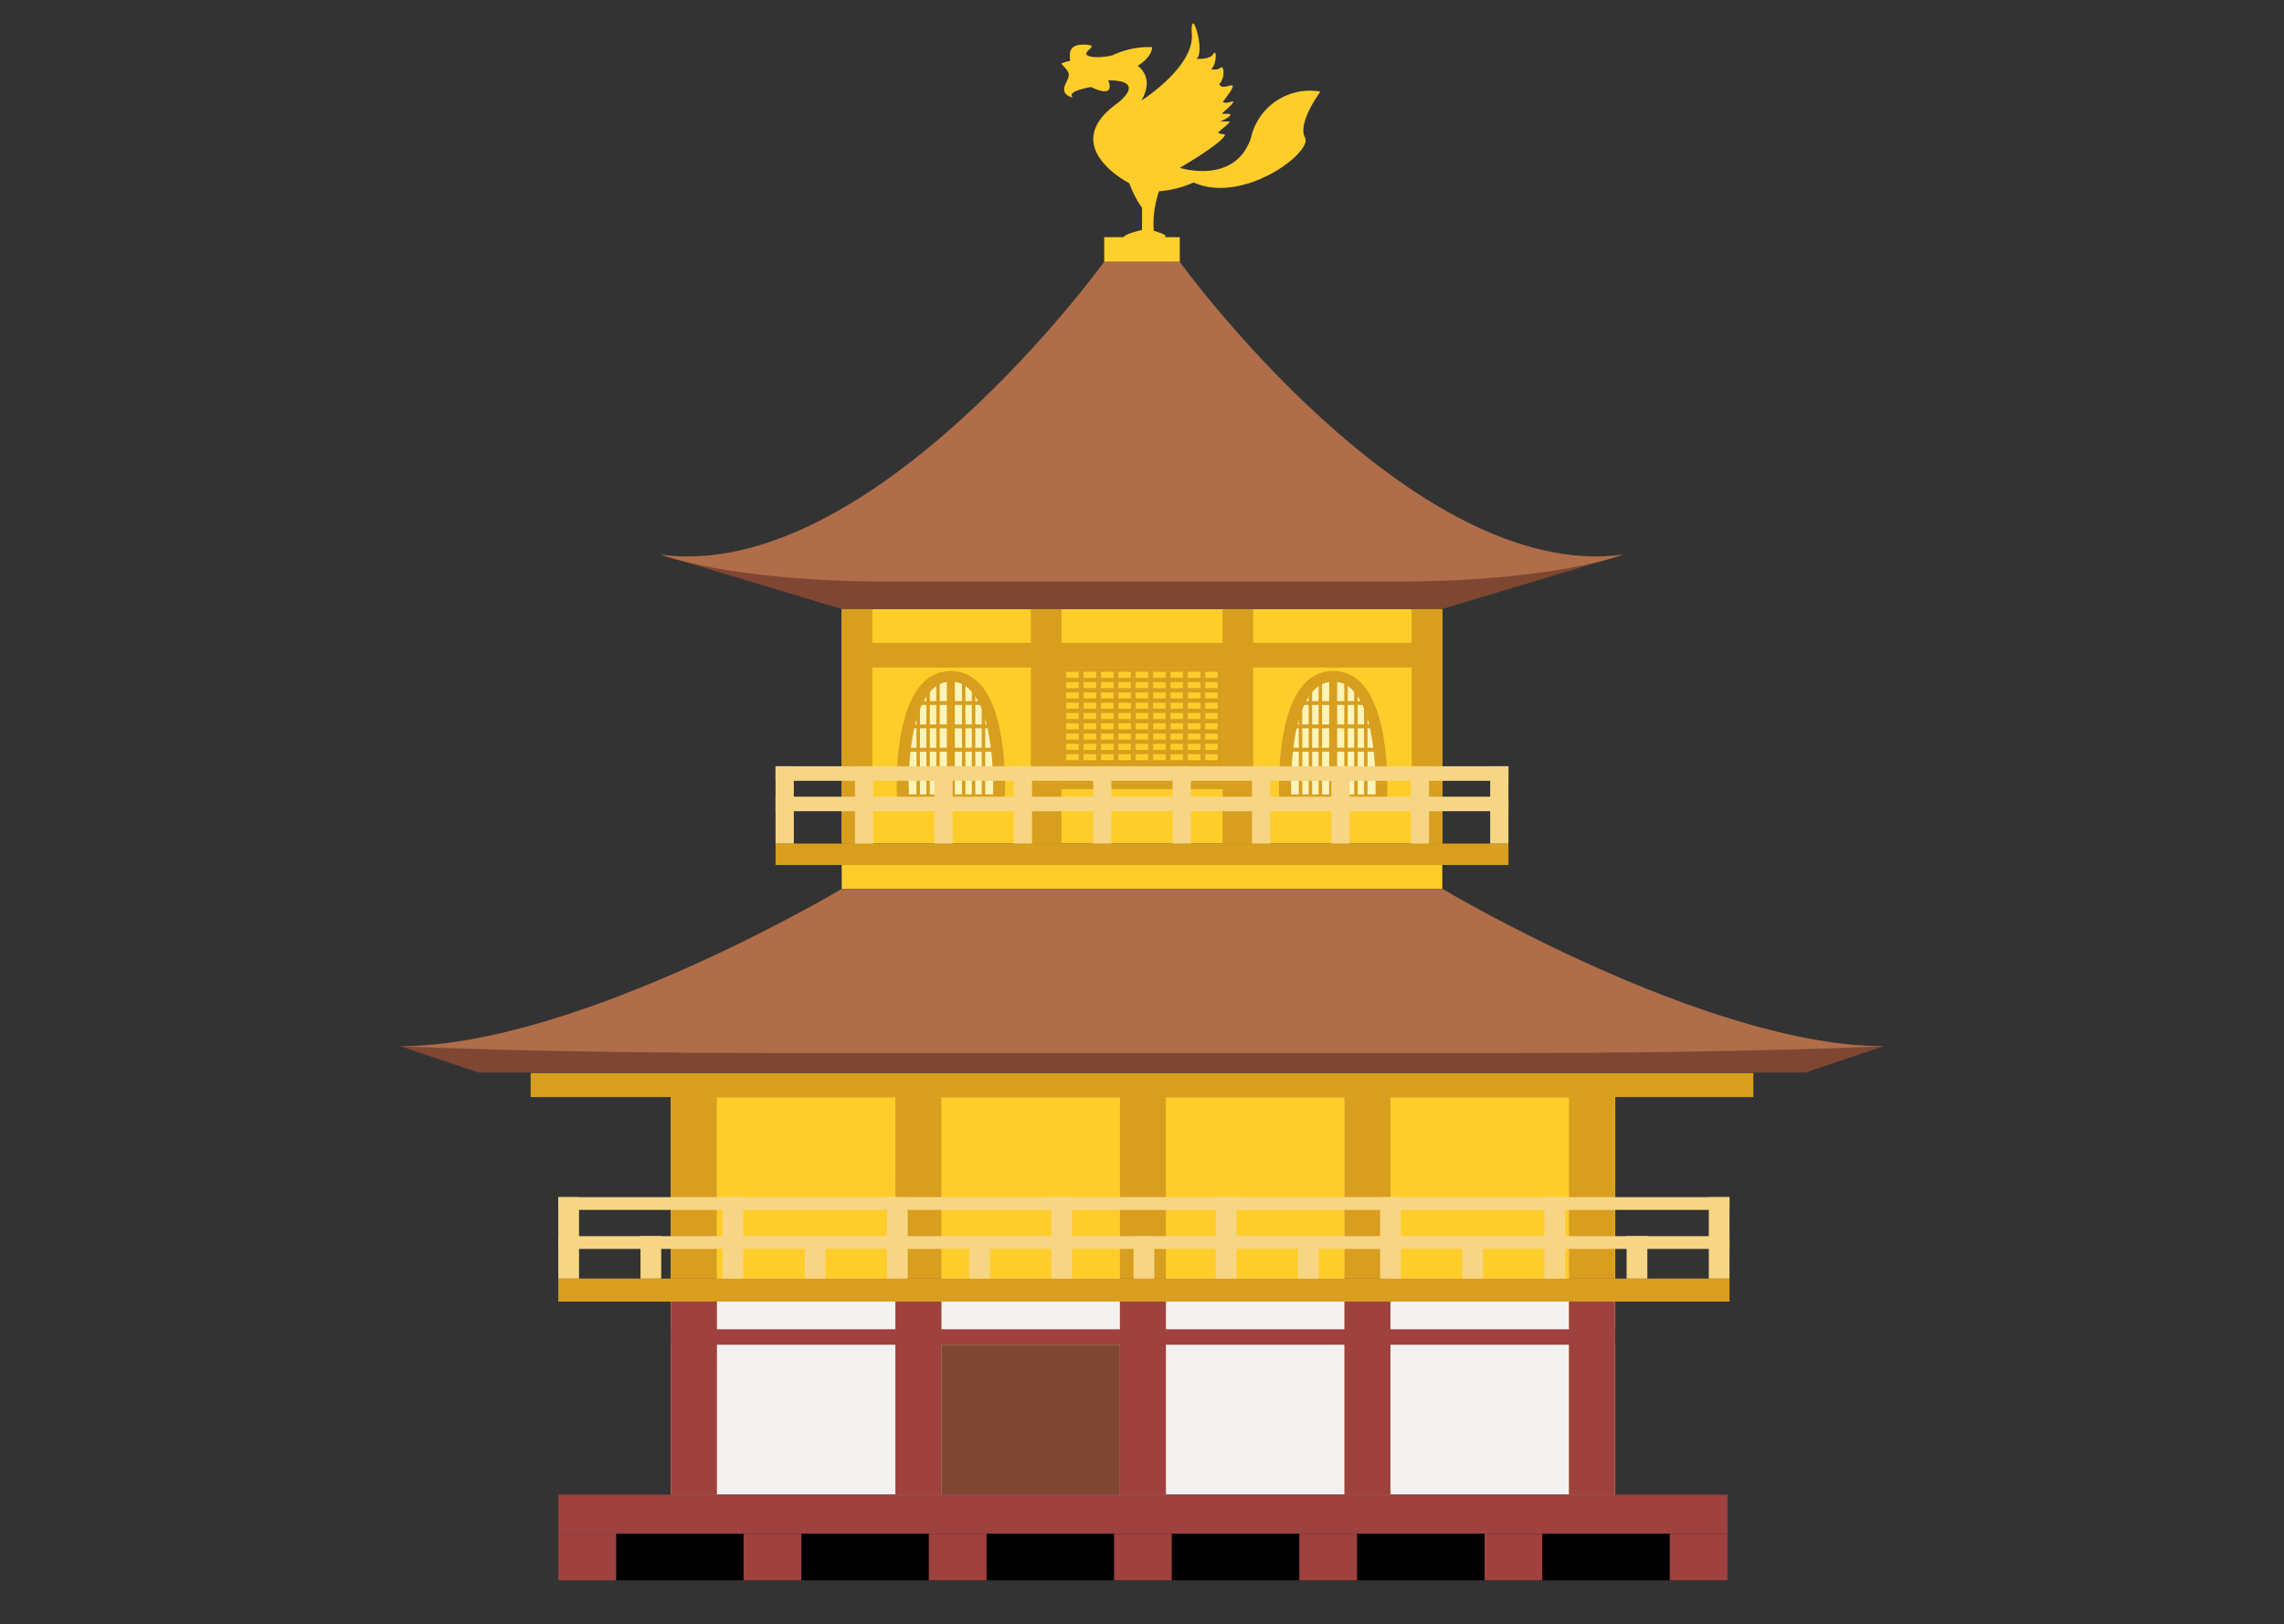 <svg xmlns="http://www.w3.org/2000/svg" xmlns:xlink="http://www.w3.org/1999/xlink" width="97" height="69" viewBox="0 0 97 69">
  <rect x="0" y="0" width="97" height="69" fill="#333333" stroke="none"/>
  <defs>
    <clipPath id="clip-path">
      <rect id="長方形_537" data-name="長方形 537" width="63" height="66.131" fill="none"/>
    </clipPath>
  </defs>
  <g id="グループ_192" data-name="グループ 192" transform="translate(-2736 531)">
    <g id="グループ_189" data-name="グループ 189" transform="translate(-71 -2.376)">
      <g id="グループ_57" data-name="グループ 57" transform="translate(2824 -527.624)" clip-path="url(#clip-path)">
        <path id="パス_1922" data-name="パス 1922" d="M29.133,151.855" transform="translate(-20.858 -108.722)" fill="#5a3d1c"/>
      </g>
      <rect id="長方形_538" data-name="長方形 538" width="25.505" height="9.967" transform="translate(2842.748 -502.756)" fill="#ffcd2a"/>
      <rect id="長方形_539" data-name="長方形 539" width="3.21" height="1.049" transform="translate(2853.895 -518.549)" fill="#fed02b"/>
      <g id="グループ_59" data-name="グループ 59" transform="translate(2824 -527.624)" clip-path="url(#clip-path)">
        <path id="パス_1923" data-name="パス 1923" d="M105.269,1.313c.185-.306.157.431-.071.624a.476.476,0,0,0,.4-.06c.156-.132.185.48-.057.684,0,0,.014.191.341.1s.341-.036-.185.66c0,0,.028.1.342,0s-.256.383-.334.45-.079.066.221.066-.27.324-.384.324h.284c.214,0,.27-.048-.342.468a.47.47,0,0,0,.256.072c.157,0-.142.408-1.877,1.428,0,0,2.318.744,3.015-1.248a2.572,2.572,0,0,1,2.957-1.991s-.995,1.343-.654,1.955-2.616,2.855-4.734,1.907a4.32,4.32,0,0,1-1.465.372,4.183,4.183,0,0,0-.227,1.68s1.137.312,0,.312h-1.28s-.128-.132.782-.347V7.827a4.584,4.584,0,0,1-.541-1.044s-3.042-1.547-.54-3.371c0,0,1.383-1-.356-1,0,0,.384.815-.725.287,0,0-1.095.168-.769.445,0,0-.54-.084-.326-.552s.227-.456-.171-.888a1.043,1.043,0,0,1,.341-.108c.128,0-.242-.7.583-.7s-.036.27.17.444,1.052.048,1.123-.012A3.707,3.707,0,0,1,102.682,1s.057.372-.612.8c0,0,.754.456.157,1.476,0,0,2.232-1.415,2.147-2.807s.6.7.2,1.031c0,0,.558.036.7-.192" transform="translate(-70.757 0)" fill="#ffcd2a"/>
        <rect id="長方形_540" data-name="長方形 540" width="1.299" height="9.967" transform="translate(18.748 24.868)" fill="#d89e1e"/>
        <rect id="長方形_541" data-name="長方形 541" width="1.3" height="9.967" transform="translate(26.779 24.868)" fill="#d89e1e"/>
        <rect id="長方形_542" data-name="長方形 542" width="1.299" height="9.967" transform="translate(34.922 24.868)" fill="#d89e1e"/>
        <rect id="長方形_543" data-name="長方形 543" width="1.3" height="9.967" transform="translate(42.953 24.868)" fill="#d89e1e"/>
        <path id="パス_1924" data-name="パス 1924" d="M72.383,79.466,70.317,79.3H43.386l-2.065.169a14.213,14.213,0,0,1-2.338-.131l7.675,2.306h25.5l7.675-2.306c-.409.15-7.455.131-7.455.131" transform="translate(-27.909 -56.773)" fill="#7f4632"/>
        <rect id="長方形_544" data-name="長方形 544" width="25.505" height="1.048" transform="translate(18.748 26.307)" fill="#d89e1e"/>
        <rect id="長方形_545" data-name="長方形 545" width="31.126" height="0.91" transform="translate(15.937 34.834)" fill="#d89e1e"/>
        <rect id="長方形_546" data-name="長方形 546" width="6.843" height="1.048" transform="translate(28.078 31.475)" fill="#d89e1e"/>
        <rect id="長方形_547" data-name="長方形 547" width="0.206" height="4.119" transform="translate(34.716 27.355)" fill="#d89e1e"/>
        <rect id="長方形_548" data-name="長方形 548" width="0.205" height="4.119" transform="translate(33.979 27.355)" fill="#d89e1e"/>
        <rect id="長方形_549" data-name="長方形 549" width="0.205" height="4.119" transform="translate(33.241 27.355)" fill="#d89e1e"/>
        <rect id="長方形_550" data-name="長方形 550" width="0.205" height="4.119" transform="translate(32.504 27.355)" fill="#d89e1e"/>
        <rect id="長方形_551" data-name="長方形 551" width="0.205" height="4.119" transform="translate(31.766 27.355)" fill="#d89e1e"/>
        <rect id="長方形_552" data-name="長方形 552" width="0.205" height="4.119" transform="translate(31.029 27.355)" fill="#d89e1e"/>
        <rect id="長方形_553" data-name="長方形 553" width="6.843" height="0.183" transform="translate(28.078 27.355)" fill="#d89e1e"/>
        <rect id="長方形_554" data-name="長方形 554" width="6.843" height="0.183" transform="translate(28.078 27.792)" fill="#d89e1e"/>
        <rect id="長方形_555" data-name="長方形 555" width="6.843" height="0.183" transform="translate(28.078 28.23)" fill="#d89e1e"/>
        <rect id="長方形_556" data-name="長方形 556" width="6.843" height="0.183" transform="translate(28.078 28.668)" fill="#d89e1e"/>
        <rect id="長方形_557" data-name="長方形 557" width="6.843" height="0.183" transform="translate(28.078 29.105)" fill="#d89e1e"/>
        <rect id="長方形_558" data-name="長方形 558" width="6.843" height="0.183" transform="translate(28.078 29.542)" fill="#d89e1e"/>
        <rect id="長方形_559" data-name="長方形 559" width="6.843" height="0.183" transform="translate(28.078 29.98)" fill="#d89e1e"/>
        <rect id="長方形_560" data-name="長方形 560" width="6.843" height="0.183" transform="translate(28.078 30.417)" fill="#d89e1e"/>
        <rect id="長方形_561" data-name="長方形 561" width="6.843" height="0.183" transform="translate(28.078 30.855)" fill="#d89e1e"/>
        <rect id="長方形_562" data-name="長方形 562" width="6.843" height="0.183" transform="translate(28.078 31.292)" fill="#d89e1e"/>
        <rect id="長方形_563" data-name="長方形 563" width="0.205" height="4.119" transform="translate(30.291 27.355)" fill="#d89e1e"/>
        <rect id="長方形_564" data-name="長方形 564" width="0.206" height="4.119" transform="translate(29.554 27.355)" fill="#d89e1e"/>
        <path id="パス_1925" data-name="パス 1925" d="M75.152,102.845s-.1-5.2,2.035-5.237c0,0,2.013-.428,2.013,5.237Z" transform="translate(-53.805 -69.878)" fill="#fef4b7"/>
        <path id="パス_1926" data-name="パス 1926" d="M136.442,102.845s.1-5.2-2.035-5.237c0,0-2.013-.428-2.013,5.237Z" transform="translate(-94.789 -69.878)" fill="#fef4b7"/>
        <rect id="長方形_565" data-name="長方形 565" width="0.205" height="4.119" transform="translate(28.816 27.355)" fill="#d89e1e"/>
        <rect id="長方形_566" data-name="長方形 566" width="0.206" height="4.119" transform="translate(28.078 27.355)" fill="#d89e1e"/>
        <path id="パス_1927" data-name="パス 1927" d="M75.389,97.286c-1.346,1.263-1.159,4.874-1.151,5.027l.012.213H78.8l.012-.213c.009-.153.194-3.764-1.15-5.027a1.649,1.649,0,0,0-2.27,0m-.66,4.469c0-1.039.11-3.3,1.024-4.16a1.105,1.105,0,0,1,1.54,0c.914.858,1.024,3.122,1.024,4.16,0,.13,0,.235,0,.321h-3.58c0-.086,0-.191,0-.321" transform="translate(-53.142 -69.329)" fill="#d89e1e"/>
        <rect id="長方形_567" data-name="長方形 567" width="0.338" height="5.253" transform="translate(23.212 27.73)" fill="#d89e1e"/>
        <rect id="長方形_568" data-name="長方形 568" width="3.109" height="0.164" transform="translate(21.835 28.782)" fill="#d89e1e"/>
        <rect id="長方形_569" data-name="長方形 569" width="0.147" height="4.464" transform="translate(21.922 28.738)" fill="#d89e1e"/>
        <rect id="長方形_570" data-name="長方形 570" width="0.147" height="4.976" transform="translate(22.342 28.212)" fill="#d89e1e"/>
        <rect id="長方形_571" data-name="長方形 571" width="0.147" height="5.51" transform="translate(22.763 27.692)" fill="#d89e1e"/>
        <rect id="長方形_572" data-name="長方形 572" width="0.147" height="4.464" transform="translate(24.695 28.738)" fill="#d89e1e"/>
        <rect id="長方形_573" data-name="長方形 573" width="0.147" height="4.976" transform="translate(24.274 28.212)" fill="#d89e1e"/>
        <rect id="長方形_574" data-name="長方形 574" width="0.147" height="5.51" transform="translate(23.854 27.692)" fill="#d89e1e"/>
        <rect id="長方形_575" data-name="長方形 575" width="3.916" height="0.164" transform="translate(21.432 29.774)" fill="#d89e1e"/>
        <rect id="長方形_576" data-name="長方形 576" width="3.916" height="0.164" transform="translate(21.432 30.765)" fill="#d89e1e"/>
        <rect id="長方形_577" data-name="長方形 577" width="3.916" height="0.164" transform="translate(21.432 31.757)" fill="#d89e1e"/>
        <path id="パス_1928" data-name="パス 1928" d="M133.686,96.835a1.611,1.611,0,0,0-1.135.452c-1.345,1.263-1.159,4.874-1.15,5.027l.012.213h4.547l.012-.213c.008-.153.194-3.764-1.152-5.027a1.608,1.608,0,0,0-1.134-.452m1.79,5.243H131.9c0-.087,0-.191,0-.321,0-1.039.11-3.3,1.024-4.16a1.106,1.106,0,0,1,1.54,0c.913.858,1.024,3.121,1.024,4.16,0,.13,0,.235,0,.321" transform="translate(-94.068 -69.33)" fill="#d89e1e"/>
        <rect id="長方形_578" data-name="長方形 578" width="0.338" height="5.253" transform="translate(39.449 27.73)" fill="#d89e1e"/>
        <rect id="長方形_579" data-name="長方形 579" width="3.109" height="0.164" transform="translate(38.056 28.782)" fill="#d89e1e"/>
        <rect id="長方形_580" data-name="長方形 580" width="0.147" height="4.464" transform="translate(40.931 28.738)" fill="#d89e1e"/>
        <rect id="長方形_581" data-name="長方形 581" width="0.147" height="4.976" transform="translate(40.511 28.212)" fill="#d89e1e"/>
        <rect id="長方形_582" data-name="長方形 582" width="0.147" height="5.51" transform="translate(40.09 27.692)" fill="#d89e1e"/>
        <rect id="長方形_583" data-name="長方形 583" width="0.147" height="4.464" transform="translate(38.158 28.738)" fill="#d89e1e"/>
        <rect id="長方形_584" data-name="長方形 584" width="0.147" height="4.976" transform="translate(38.579 28.212)" fill="#d89e1e"/>
        <rect id="長方形_585" data-name="長方形 585" width="0.147" height="5.51" transform="translate(38.999 27.692)" fill="#d89e1e"/>
        <rect id="長方形_586" data-name="長方形 586" width="3.916" height="0.164" transform="translate(37.652 29.774)" fill="#d89e1e"/>
        <rect id="長方形_587" data-name="長方形 587" width="3.916" height="0.164" transform="translate(37.652 30.765)" fill="#d89e1e"/>
        <rect id="長方形_588" data-name="長方形 588" width="3.916" height="0.164" transform="translate(37.652 31.757)" fill="#d89e1e"/>
        <rect id="長方形_589" data-name="長方形 589" width="0.776" height="3.285" transform="translate(15.937 31.55)" fill="#f6d584"/>
        <rect id="長方形_590" data-name="長方形 590" width="0.775" height="3.285" transform="translate(19.31 31.55)" fill="#f6d584"/>
        <rect id="長方形_591" data-name="長方形 591" width="0.776" height="3.285" transform="translate(22.682 31.55)" fill="#f6d584"/>
        <rect id="長方形_592" data-name="長方形 592" width="0.775" height="3.285" transform="translate(26.054 31.55)" fill="#f6d584"/>
        <rect id="長方形_593" data-name="長方形 593" width="0.776" height="3.285" transform="translate(29.426 31.55)" fill="#f6d584"/>
        <rect id="長方形_594" data-name="長方形 594" width="0.776" height="3.285" transform="translate(32.798 31.55)" fill="#f6d584"/>
        <rect id="長方形_595" data-name="長方形 595" width="0.776" height="3.285" transform="translate(36.17 31.55)" fill="#f6d584"/>
        <rect id="長方形_596" data-name="長方形 596" width="0.776" height="3.285" transform="translate(39.542 31.55)" fill="#f6d584"/>
        <rect id="長方形_597" data-name="長方形 597" width="0.776" height="3.285" transform="translate(42.915 31.55)" fill="#f6d584"/>
        <rect id="長方形_598" data-name="長方形 598" width="0.776" height="3.285" transform="translate(46.287 31.55)" fill="#f6d584"/>
        <rect id="長方形_599" data-name="長方形 599" width="31.125" height="0.618" transform="translate(15.937 31.55)" fill="#f6d584"/>
        <rect id="長方形_600" data-name="長方形 600" width="31.125" height="0.618" transform="translate(15.937 32.842)" fill="#f6d584"/>
        <rect id="長方形_601" data-name="長方形 601" width="25.505" height="1.01" transform="translate(18.748 35.744)" fill="#ffcd2a"/>
        <path id="パス_1929" data-name="パス 1929" d="M61.014,35.643H57.8S47.956,49.279,38.981,48.081c0,0,2.936,1.142,9.646,1.142H70.19c6.711,0,9.646-1.142,9.646-1.142-8.975,1.2-18.823-12.438-18.823-12.438" transform="translate(-27.909 -25.519)" fill="#af6d4a"/>
        <path id="パス_1930" data-name="パス 1930" d="M57.674,151.534H5.326a45.336,45.336,0,0,1-5.326.4l3.313,1.117H59.687L63,151.933a45.336,45.336,0,0,1-5.326-.4" transform="translate(0 -108.492)" fill="#7f4632"/>
        <path id="パス_1931" data-name="パス 1931" d="M44.252,129.4h-25.5S7.549,136.084,0,136.084c0,0,5.62.293,16.189.293H46.81c10.569,0,16.19-.293,16.19-.293-7.549,0-18.748-6.687-18.748-6.687" transform="translate(0 -92.643)" fill="#af6d4a"/>
        <rect id="長方形_602" data-name="長方形 602" width="51.928" height="1.023" transform="translate(5.536 44.581)" fill="#d89e1e"/>
        <rect id="長方形_603" data-name="長方形 603" width="40.103" height="8.618" transform="translate(11.492 45.604)" fill="#ffcd2a"/>
        <rect id="長方形_604" data-name="長方形 604" width="40.103" height="9.179" transform="translate(11.492 53.312)" fill="#f4f2f1"/>
        <rect id="長方形_605" data-name="長方形 605" width="1.95" height="16.887" transform="translate(11.492 45.604)" fill="#d89e1e"/>
        <rect id="長方形_606" data-name="長方形 606" width="1.95" height="16.887" transform="translate(21.028 45.604)" fill="#d89e1e"/>
        <rect id="長方形_607" data-name="長方形 607" width="1.95" height="16.887" transform="translate(30.564 45.604)" fill="#d89e1e"/>
        <rect id="長方形_608" data-name="長方形 608" width="1.95" height="16.887" transform="translate(40.1 45.604)" fill="#d89e1e"/>
        <rect id="長方形_609" data-name="長方形 609" width="1.95" height="16.887" transform="translate(49.636 45.604)" fill="#d89e1e"/>
        <rect id="長方形_610" data-name="長方形 610" width="1.95" height="9.179" transform="translate(11.492 53.312)" fill="#9e413f"/>
        <rect id="長方形_611" data-name="長方形 611" width="1.95" height="9.179" transform="translate(21.028 53.312)" fill="#9e413f"/>
        <rect id="長方形_612" data-name="長方形 612" width="1.95" height="9.179" transform="translate(30.564 53.312)" fill="#9e413f"/>
        <rect id="長方形_613" data-name="長方形 613" width="1.95" height="9.179" transform="translate(40.1 53.312)" fill="#9e413f"/>
        <rect id="長方形_614" data-name="長方形 614" width="1.95" height="9.179" transform="translate(49.636 53.312)" fill="#9e413f"/>
        <rect id="長方形_615" data-name="長方形 615" width="49.657" height="1.66" transform="translate(6.71 62.491)" fill="#9e413f"/>
        <rect id="長方形_616" data-name="長方形 616" width="49.741" height="0.979" transform="translate(6.71 53.312)" fill="#d89e1e"/>
        <rect id="長方形_617" data-name="長方形 617" width="0.881" height="3.459" transform="translate(6.71 49.853)" fill="#f6d584"/>
        <rect id="長方形_618" data-name="長方形 618" width="0.881" height="1.801" transform="translate(10.201 51.511)" fill="#f6d584"/>
        <rect id="長方形_619" data-name="長方形 619" width="0.881" height="1.801" transform="translate(17.181 51.511)" fill="#f6d584"/>
        <rect id="長方形_620" data-name="長方形 620" width="0.881" height="1.801" transform="translate(24.161 51.511)" fill="#f6d584"/>
        <rect id="長方形_621" data-name="長方形 621" width="0.881" height="1.801" transform="translate(31.14 51.511)" fill="#f6d584"/>
        <rect id="長方形_622" data-name="長方形 622" width="0.881" height="1.801" transform="translate(38.121 51.511)" fill="#f6d584"/>
        <rect id="長方形_623" data-name="長方形 623" width="0.88" height="1.801" transform="translate(45.101 51.511)" fill="#f6d584"/>
        <rect id="長方形_624" data-name="長方形 624" width="0.881" height="1.801" transform="translate(52.081 51.511)" fill="#f6d584"/>
        <rect id="長方形_625" data-name="長方形 625" width="0.881" height="3.459" transform="translate(13.691 49.853)" fill="#f6d584"/>
        <rect id="長方形_626" data-name="長方形 626" width="0.881" height="3.459" transform="translate(20.671 49.853)" fill="#f6d584"/>
        <rect id="長方形_627" data-name="長方形 627" width="0.881" height="3.459" transform="translate(27.65 49.853)" fill="#f6d584"/>
        <rect id="長方形_628" data-name="長方形 628" width="0.881" height="3.459" transform="translate(34.631 49.853)" fill="#f6d584"/>
        <rect id="長方形_629" data-name="長方形 629" width="0.881" height="3.459" transform="translate(41.611 49.853)" fill="#f6d584"/>
        <rect id="長方形_630" data-name="長方形 630" width="0.881" height="3.459" transform="translate(48.591 49.853)" fill="#f6d584"/>
        <rect id="長方形_631" data-name="長方形 631" width="0.88" height="3.459" transform="translate(55.571 49.853)" fill="#f6d584"/>
        <rect id="長方形_632" data-name="長方形 632" width="49.741" height="0.543" transform="translate(6.71 49.853)" fill="#f6d584"/>
        <rect id="長方形_633" data-name="長方形 633" width="49.741" height="0.543" transform="translate(6.71 51.511)" fill="#f6d584"/>
        <rect id="長方形_634" data-name="長方形 634" width="40.095" height="0.655" transform="translate(11.491 55.467)" fill="#9e413f"/>
        <rect id="長方形_635" data-name="長方形 635" width="47.204" height="1.98" transform="translate(9.164 64.151)"/>
        <rect id="長方形_636" data-name="長方形 636" width="2.454" height="1.98" transform="translate(6.71 64.151)" fill="#9e413f"/>
        <rect id="長方形_637" data-name="長方形 637" width="2.454" height="1.98" transform="translate(14.578 64.151)" fill="#9e413f"/>
        <rect id="長方形_638" data-name="長方形 638" width="2.453" height="1.98" transform="translate(22.445 64.151)" fill="#9e413f"/>
        <rect id="長方形_639" data-name="長方形 639" width="2.453" height="1.98" transform="translate(30.312 64.151)" fill="#9e413f"/>
        <rect id="長方形_640" data-name="長方形 640" width="2.454" height="1.98" transform="translate(38.18 64.151)" fill="#9e413f"/>
        <rect id="長方形_641" data-name="長方形 641" width="2.453" height="1.98" transform="translate(46.047 64.151)" fill="#9e413f"/>
        <rect id="長方形_642" data-name="長方形 642" width="2.454" height="1.98" transform="translate(53.914 64.151)" fill="#9e413f"/>
        <rect id="長方形_643" data-name="長方形 643" width="7.586" height="6.369" transform="translate(22.978 56.121)" fill="#7f4632"/>
      </g>
    </g>
    <rect id="長方形_876" data-name="長方形 876" width="97" height="69" transform="translate(2736 -531)" fill="none"/>
  </g>
</svg>
